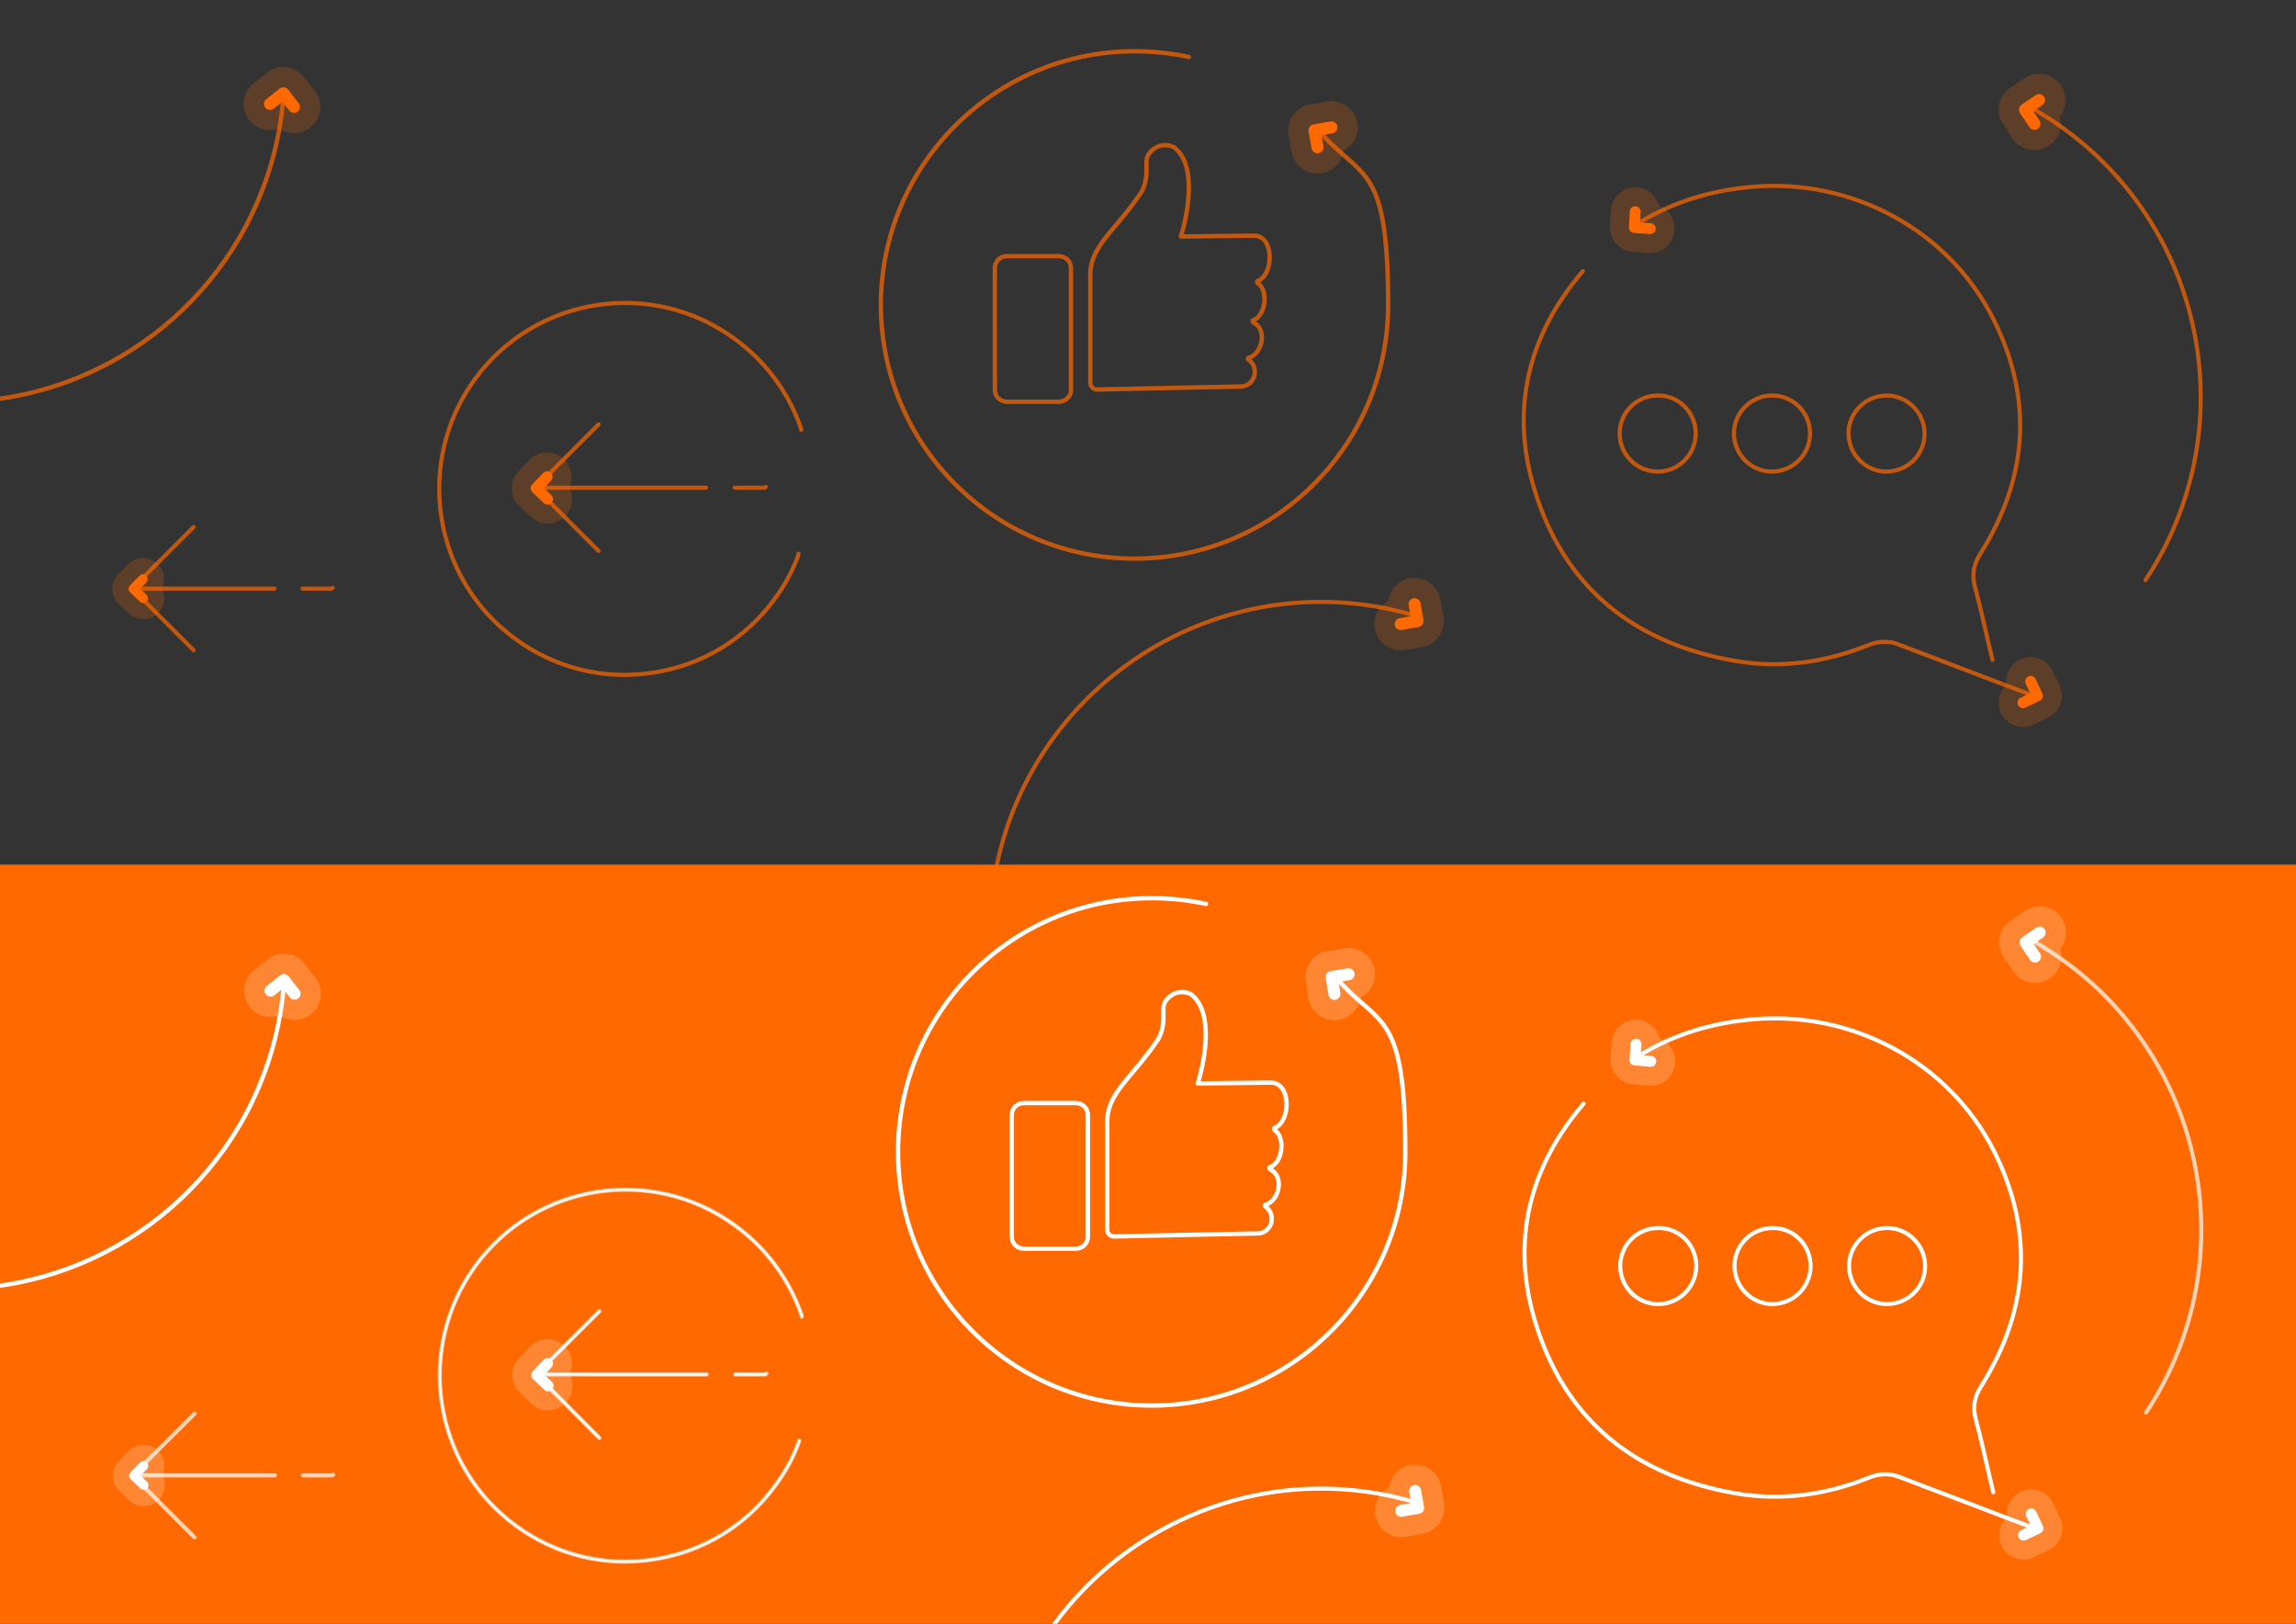 <svg xmlns="http://www.w3.org/2000/svg" viewBox="0 0 841.9 595.3"><rect x="0" y="0" width="841.9" height="595.3" fill="#333333" stroke="none"/><defs><style>.cls-1,.cls-10,.cls-11,.cls-12,.cls-14,.cls-16,.cls-17,.cls-19,.cls-2,.cls-4,.cls-5,.cls-6,.cls-7,.cls-8,.cls-9{fill:none;stroke-linecap:round;stroke-linejoin:round}.cls-1,.cls-5,.cls-7{opacity:.7}.cls-1,.cls-10,.cls-11,.cls-12,.cls-14,.cls-16,.cls-6,.cls-8,.cls-9{stroke:#fff}.cls-1,.cls-10,.cls-7{stroke-width:1.5px}.cls-17,.cls-19,.cls-2,.cls-4,.cls-5,.cls-7{stroke:#ff6900}.cls-11,.cls-2{stroke-width:4px}.cls-12,.cls-4{stroke-width:4.4px}.cls-5,.cls-9{stroke-width:1.6px}.cls-6{stroke-width:2.3px}.cls-8{stroke-width:.7px}.cls-14,.cls-16,.cls-17,.cls-19{opacity:.2}.cls-14,.cls-17{stroke-width:17.9px}.cls-16,.cls-19{stroke-width:19.3px}</style></defs><g id="Layer_1"><path fill="#ff6900" d="M-2 317h852v279.3H-2z"/><path d="m71 238.4-22.6-22.6L71 193.2m-22 22.6h51.6m21.4-.3-.4.3h-10.7" class="cls-7"/><path fill="none" stroke="#ff6900" stroke-linecap="round" stroke-linejoin="round" stroke-width="15.4" d="m52.5 219.3-3.6-3.4 3.5-3.6" opacity=".2"/><path fill="none" stroke="#ff6900" stroke-linecap="round" stroke-linejoin="round" stroke-width="3.5" d="m52.5 219.3-3.6-3.4 3.5-3.6"/><path d="M365.6 316.7c14.1-65.6 78.7-107.4 144.3-93.3 2.6.6 5.2 1.2 7.7 1.9" class="cls-7"/><path d="m513.6 228.8 6.2-1.1-1.1-6.2" class="cls-19"/><path d="m513.6 228.8 6.2-1.1-1.1-6.2" class="cls-4"/><path d="M-.8 146.3c51.7-7 94.9-47 103.6-101.2.4-2.6.7-5.2 1-7.9" class="cls-5"/><path d="m99 38.1 4.9-3.9 3.9 5" class="cls-19"/><path d="m99 38.1 4.9-3.9 3.9 5" class="cls-4"/><path d="m219.5 202-23.2-23.2 23.2-23.2m-22.2 23.2h61.6m21.9-.3-.4.3h-11" class="cls-7"/><path d="M293.8 157.6v-.3c-4.6-13.4-13-24.8-24.6-33.2-30.3-22.1-72.9-15.4-95 14.8-22.2 30.4-15.6 73.2 14.7 95.3 14.7 10.8 32.6 15.2 50.6 12.4 18.1-2.7 34-12.5 44.6-27.1 3.8-5.1 6.7-10.5 8.7-16.2v-.3" class="cls-7"/><path d="m200.8 183-4.2-4 4-4.2" class="cls-17"/><path d="m200.8 183-4.2-4 4-4.2" class="cls-2"/><path d="m483.1 54-1.1-6.2 6.2-1.1" class="cls-19"/><path d="m483.1 54-1.1-6.2 6.2-1.1" class="cls-4"/><path d="M435.9 20.9c-6.4-1.4-13-2.1-19.9-2.1-51.3 0-93 41.7-93 93s41.7 93 93 93 93-41.7 93-93-9.2-46-24.2-62.5" class="cls-5"/><path d="M392.7 143c0 2.4-2 4.3-4.5 4.3h-18.9c-2.5 0-4.5-1.9-4.5-4.3V98.2c0-2.4 2-4.3 4.5-4.3h18.9c2.5 0 4.5 1.9 4.5 4.3V143zm68.5-39.1c3.9 2.3 3.1 11.8-1.7 13.5-.3 0-.3.6 0 .8 5.4 2.5 3.4 11.6-1.7 13-.3 0-.3.6 0 .6 1.4 1.1 2.3 2.5 2.3 4.5s-.6 2.5-1.1 3.4c-1.1 1.4-2.5 2-4.2 2l-52.7 1.1c-1.1 0-2.3-1.1-2.3-2.3v-38.6c-.6-11.6 9-16.9 18.6-31.3 1.1-1.7 2-4.8 2-7.6v-3.9c0-2 1.4-3.7 3.1-4.8 2-1.4 5.1-1.4 7-.3 9.3 7 4.2 27.3 2.5 32.7l26.8-.3c7.6 0 7.3 14.4 1.4 16.6-.3 0-.3.6 0 .8z" class="cls-5"/><path d="M786.7 212.7c37.1-55.9 21.8-131.3-34.1-168.4-2.2-1.5-4.5-2.8-6.7-4.2" class="cls-7"/><path d="m746 45.4-3.5-5.2 5.2-3.5" class="cls-19"/><path d="m746 45.4-3.5-5.2 5.2-3.5" class="cls-4"/><path d="M744.9 254.8c-5.8-2.1-43-16.4-48.7-18.5-3.4-1.4-7.2-1.3-10.6 0-15.9 6.5-32.5 8.9-49.4 6-37-6.4-62.8-26.9-73.7-63.3-8.8-29.4-2-56.4 17.9-79.6" class="cls-7"/><path d="M601.6 81.3c12.1-7.3 25.8-11.5 40.9-12.8 36.4-3.2 71.9 15.7 88.4 48.4 14.8 29.4 12.7 58.4-4.8 86.2-2.4 3.8-3.1 7.4-2 11.7 2.9 10.9 3.8 16.1 6.5 27.1M607.9 145c-7.7 0-14 6.2-14 13.9s6.2 14 13.9 14 13.9-6.2 14-13.9c0-7.7-6.1-14-13.8-14h-.1z" class="cls-7"/><path d="M649.9 145c-7.7 0-14 6.1-14.1 13.8 0 7.7 6.1 14 13.8 14.1 7.7 0 14-6.1 14.1-13.8.1-7.7-6-14-13.7-14.1h-.1zm42 0c-7.7 0-14 6.1-14.1 13.8 0 7.7 6.1 14 13.8 14.1 7.7 0 14-6 14.1-13.7.1-7.7-6-14-13.7-14.2h-.1z" class="cls-7"/><path d="m744.6 249.8 2.5 5.3-5.3 2.5" class="cls-17"/><path d="m744.6 249.8 2.5 5.3-5.3 2.5" class="cls-2"/><path d="m605.1 83.8-5.8-.4.3-5.8" class="cls-17"/><path d="m605.1 83.8-5.8-.4.3-5.8" class="cls-2"/><path d="m71.3 563.6-22.7-22.7 22.7-22.6m-22.1 22.6h51.6m21.4-.3-.4.3h-10.7" class="cls-1"/><g fill="none" stroke="#fff" stroke-linecap="round" stroke-linejoin="round"><path stroke-width="15.4" d="m52.7 544.5-3.6-3.5 3.5-3.6" opacity=".2"/><path stroke-width="3.5" d="m52.7 544.5-3.6-3.5 3.5-3.6"/></g><path d="M386.1 596.1c27.4-37.8 75.4-58.1 124-47.6 2.6.6 5.2 1.2 7.7 1.9" class="cls-10"/><path d="m513.8 553.9 6.2-1.1-1.1-6.2" class="cls-16"/><path d="m513.8 553.9 6.2-1.1-1.1-6.2" class="cls-12"/><path d="m513.8 553.9 6.2-1.1-1.1-6.2" class="cls-6"/><path d="m513.8 553.9 6.2-1.1-1.1-6.2" class="cls-6"/><path d="M-3.5 471.8c53-5.9 97.7-46.4 106.5-101.6.4-2.6.7-5.2 1-7.9" class="cls-9"/><path d="m99.2 363.2 4.9-3.9 3.9 5" class="cls-16"/><path d="m99.2 363.2 4.9-3.9 3.9 5" class="cls-12"/><path d="m99.2 363.2 4.9-3.9 3.9 5" class="cls-6"/><path d="m99.2 363.2 4.9-3.9 3.9 5" class="cls-6"/><path d="m219.8 527.2-23.2-23.3 23.2-23.2m-22.3 23.2h61.6m21.9-.3-.4.3h-11" class="cls-1"/><path d="M294 482.7v-.3c-4.6-13.4-13-24.8-24.6-33.2-30.3-22.1-72.9-15.4-95 14.8-22.2 30.4-15.6 73.2 14.7 95.3 14.7 10.8 32.6 15.2 50.6 12.4 18.1-2.7 34-12.5 44.6-27.1 3.8-5.1 6.7-10.5 8.7-16.2v-.3" class="cls-1"/><path d="m219.8 527.2-23.2-23.3 23.2-23.2m-22.3 23.2h61.6m21.9-.3-.4.3h-11" class="cls-8"/><path d="M294 482.7v-.3c-4.6-13.4-13-24.8-24.6-33.2-30.3-22.1-72.9-15.4-95 14.8-22.2 30.4-15.6 73.2 14.7 95.3 14.7 10.8 32.6 15.2 50.6 12.4 18.1-2.7 34-12.5 44.6-27.1 3.8-5.1 6.7-10.5 8.7-16.2v-.3" class="cls-8"/><path d="m201 508.1-4.2-4 4-4.2" class="cls-14"/><path d="m201 508.1-4.2-4 4-4.2" class="cls-11"/><path d="m489.3 364.4-1-6.2 6.2-1" class="cls-16"/><path d="m489.3 364.4-1-6.2 6.2-1" class="cls-12"/><path d="M442.2 331.4c-6.4-1.4-13-2.1-19.9-2.1-51.3 0-93 41.7-93 93s41.7 93 93 93 93-41.7 93-93-9.2-46-24.2-62.5" class="cls-9"/><path d="M398.9 453.5c0 2.4-2 4.3-4.5 4.3h-18.9c-2.5 0-4.5-1.9-4.5-4.3v-44.8c0-2.4 2-4.3 4.5-4.3h18.9c2.5 0 4.5 1.9 4.5 4.3v44.8zm68.5-39.1c3.9 2.3 3.1 11.8-1.7 13.5-.3 0-.3.6 0 .8 5.4 2.5 3.4 11.6-1.7 13-.3 0-.3.6 0 .6 1.4 1.1 2.3 2.5 2.3 4.5s-.6 2.5-1.1 3.4c-1.1 1.4-2.5 2-4.2 2l-52.7 1.1c-1.1 0-2.3-1.1-2.3-2.3v-38.6c-.6-11.6 9-16.9 18.6-31.3 1.1-1.7 2-4.8 2-7.6v-3.9c0-2 1.4-3.7 3.1-4.8 2-1.4 5.1-1.4 7-.3 9.3 7 4.2 27.3 2.5 32.7l26.8-.3c7.6 0 7.3 14.4 1.4 16.6-.3 0-.3.6 0 .8z" class="cls-9"/><path d="M786.9 517.9c37.1-55.9 21.8-131.3-34.1-168.4-2.2-1.5-4.5-2.8-6.7-4.2" class="cls-1"/><path d="m746.2 350.7-3.5-5.2 5.2-3.6" class="cls-16"/><path d="m746.2 350.7-3.5-5.2 5.2-3.6" class="cls-12"/><path d="m746.2 350.7-3.5-5.2 5.2-3.6" class="cls-6"/><path d="m746.2 350.7-3.5-5.2 5.2-3.6" class="cls-6"/><path d="M745.2 560c-5.8-2.1-43-16.4-48.7-18.5-3.4-1.4-7.2-1.3-10.6 0-15.9 6.5-32.5 8.9-49.4 6-37-6.4-62.8-26.9-73.7-63.3-8.8-29.4-2-56.4 17.9-79.6" class="cls-10"/><path d="M601.9 386.5c12.1-7.3 25.8-11.5 40.9-12.8 36.4-3.2 71.9 15.7 88.4 48.4 14.8 29.4 12.7 58.4-4.8 86.2-2.4 3.8-3.1 7.4-2 11.7 2.9 10.9 3.8 16.1 6.5 27.1m-122.8-96.9c-7.7 0-14 6.2-14 13.9s6.2 14 13.9 14 13.9-6.2 14-13.9c0-7.7-6.1-14-13.8-14h-.1z" class="cls-10"/><path d="M650.1 450.2c-7.7 0-14 6.1-14.1 13.8 0 7.7 6.1 14 13.8 14.1 7.7 0 14-6.1 14.1-13.8.1-7.7-6-14-13.7-14.1h-.1zm42 0c-7.7 0-14 6.1-14.1 13.8 0 7.7 6.1 14 13.8 14.1 7.7 0 14-6 14.1-13.7.1-7.7-6-14-13.7-14.2h-.1z" class="cls-10"/><path d="m744.8 555 2.5 5.3-5.3 2.5" class="cls-14"/><path d="m744.8 555 2.5 5.3-5.3 2.5" class="cls-11"/><path d="m605.3 389.1-5.8-.5.4-5.8" class="cls-14"/><path d="m605.3 389.1-5.8-.5.4-5.8" class="cls-11"/></g></svg>